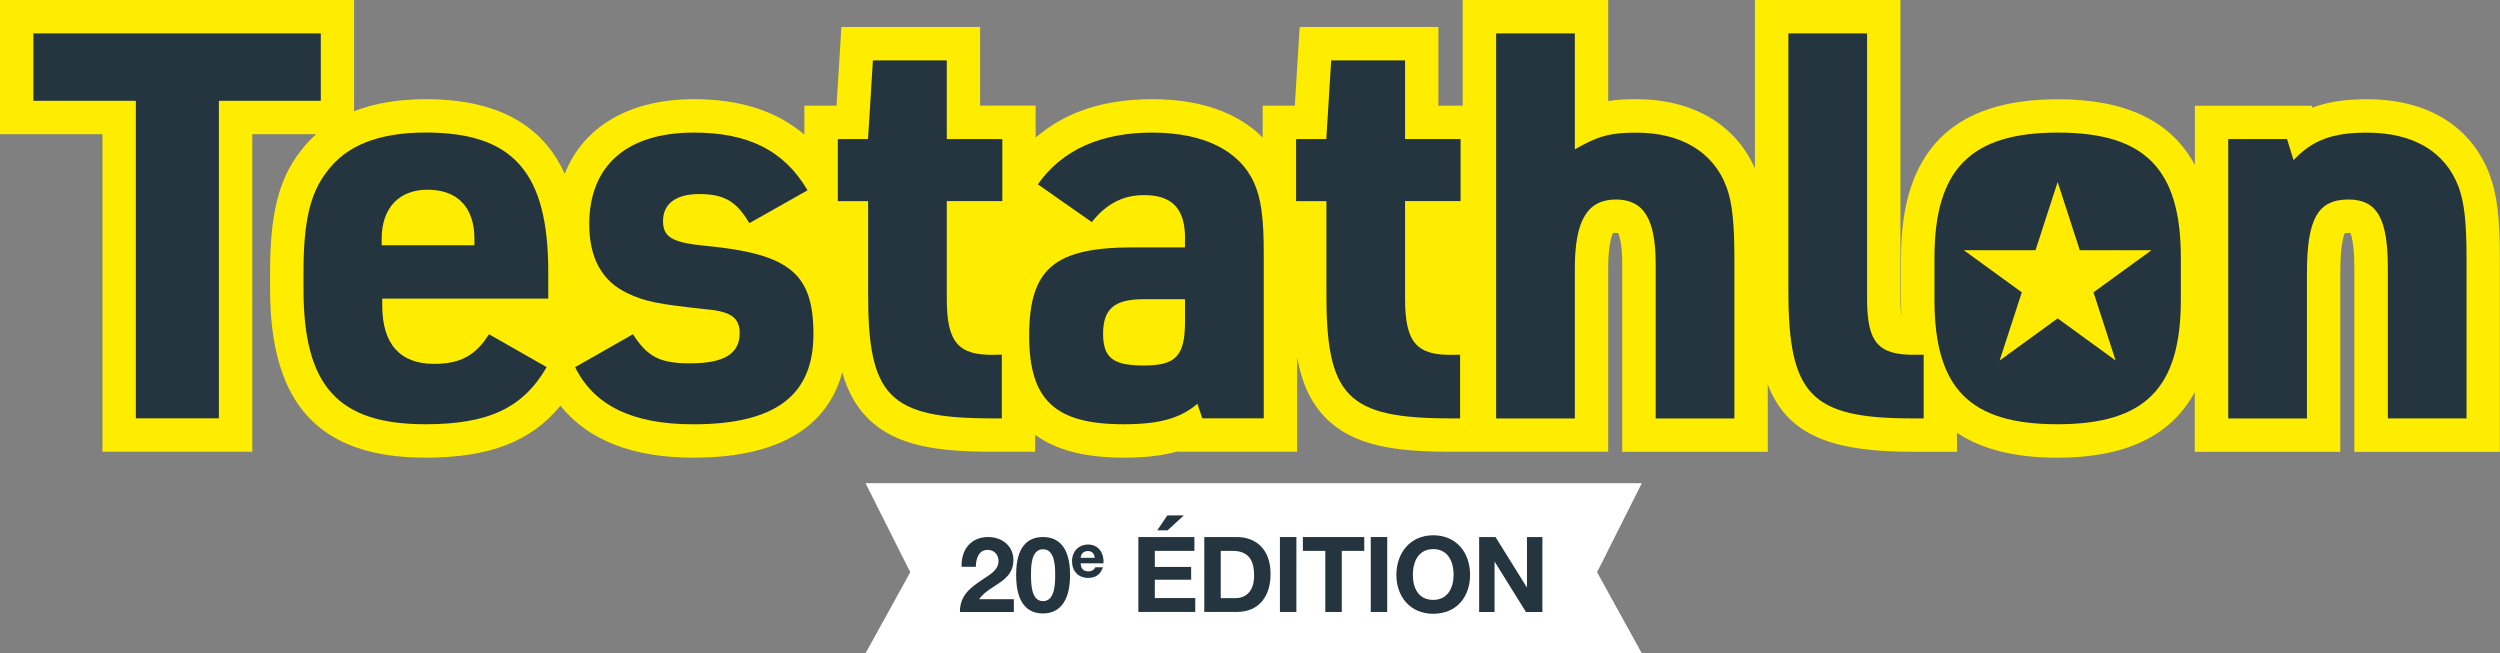 <?xml version="1.0" encoding="UTF-8"?>
<svg id="Calque_2" data-name="Calque 2" xmlns="http://www.w3.org/2000/svg" viewBox="0 0 523.8 136.87">
  <rect x="0" y="0" width="523.8" height="136.87" fill="#808080" stroke="none"/>
  <defs>
    <style>
      .cls-1 {
        fill: #fff;
      }

      .cls-2 {
        fill: #24353f;
      }

      .cls-3 {
        fill: #ffec00;
      }

      .cls-4 {
        fill: #ffed00;
      }
    </style>
  </defs>
  <g id="Calque_2-2" data-name="Calque 2">
    <path class="cls-4" d="M521.64,36.57c-3.92-10.18-13.05-15.78-25.74-15.78-4.48,0-8.18.55-11.42,1.77l-.13-.41h-24.48v12.43c-4.95-9.24-14.45-13.78-28.7-13.78-22.12,0-32.87,10.86-32.87,33.21v8.81c0,1.19.04,2.35.1,3.48-.12-.75-.22-1.91-.22-3.7V0h-30.49v35.28c-4.08-9.23-13.04-14.5-24.86-14.5-2.21,0-4.11.11-5.88.39V0h-30.49v22.14h-5.09V5.65h-29.06l-1.02,16.49h-6.74v6.67c-4.18-4.19-11.26-8.03-23.16-8.03s-19.27,3.68-24.4,8.04v-6.69h-11.64V5.65h-29.06l-1.02,16.49h-6.74v6.07c-5.84-4.98-13.5-7.43-23.16-7.43-13.54,0-23.18,5.79-27.04,15.64-3.98-8.78-12.24-15.64-29.11-15.64-5.75,0-10.76.85-15.03,2.52V0H0v28.12h21.46v66.53h31.4V28.12h13.37c-1.24,1.11-2.36,2.34-3.37,3.69-4.45,5.78-6.27,13.07-6.27,25.11v3.73c0,24.04,10.34,35.24,32.53,35.24,13.34,0,22.11-3.32,28.31-10.88,5.79,7.22,15.12,10.88,27.84,10.88,20.74,0,28.7-8.55,31.21-17.9,1.05,3.81,2.72,7.01,5.34,9.64,5.8,5.83,14.64,7.02,26.15,7.02h8.92v-3.56c4.36,3.23,10.5,4.8,18.53,4.8,4.52,0,8.23-.42,11.41-1.34l.03.1h24.92v-19.82c.93,5.24,2.74,9.47,6.05,12.8,5.8,5.83,14.64,7.02,26.14,7.02h32.98v-38.52c0-5.08.78-6.86,1.03-7.31.21-.03.81-.04,1.05,0,.25.5.86,2.16.86,6.53v39.31h30.49v-14.11c4.04,10.46,13.1,14.11,30.28,14.11h9.37v-3.98c5.23,3.49,12.22,5.22,21.01,5.22,14.31,0,23.85-4.54,28.81-13.76v12.52h30.49v-37.39c0-5.76.66-7.81.95-8.43.16-.02.4-.04.74-.04.18,0,.32,0,.43.02.28.66.82,2.55.82,7.33v38.52h30.49v-40.44c0-8.71-.58-13.49-2.16-17.65Z"/>
  </g>
  <g id="Calque_3" data-name="Calque 3">
    <g>
      <path class="cls-2" d="M28.46,21.12H7V7h60.21v14.12h-21.35v66.53h-17.4V21.12Z"/>
      <path class="cls-2" d="M80.09,64.04c0,8.02,3.73,12.2,10.84,12.2,5.42,0,8.7-1.69,11.52-6.21l12.09,6.89c-4.97,8.58-12.2,11.97-25.42,11.97-18.3,0-25.53-8.02-25.53-28.24v-3.73c0-10.39,1.36-16.38,4.86-20.9,4.07-5.54,10.84-8.25,20.78-8.25,18.3,0,25.64,8.36,25.64,29.14v5.65h-34.79v1.47ZM99.4,51.39v-1.36c0-6.55-3.5-10.28-9.83-10.28-5.99,0-9.6,3.84-9.6,10.28v1.36h19.43Z"/>
      <path class="cls-2" d="M132.62,70.03c3.05,4.74,5.65,6.1,11.97,6.1,7.12,0,10.39-2.03,10.39-6.33,0-3.16-1.81-4.52-6.78-4.97-10.39-1.13-12.88-1.58-16.72-3.39-5.31-2.48-8.02-7.34-8.02-14.46,0-12.31,7.91-19.2,21.91-19.2,11.52,0,18.98,3.84,23.83,12.09l-12.2,6.89c-2.71-4.63-5.31-6.1-10.51-6.1-4.86,0-7.57,2.03-7.57,5.65,0,3.39,1.92,4.52,8.92,5.2,17.62,1.69,22.59,5.76,22.59,18.53s-7.91,18.86-25.19,18.86c-12.76,0-20.78-3.95-24.74-11.97l12.09-6.89Z"/>
      <path class="cls-2" d="M175.54,42.13v-12.99h6.33l1.02-16.49h15.48v16.49h11.64v12.99h-11.64v20.45c0,9.15,2.37,11.97,10.17,11.75h1.36v13.33h-1.92c-21.8,0-26.21-4.52-26.09-26.77v-18.75h-6.33Z"/>
      <path class="cls-2" d="M248.29,49.92c0-6.21-2.71-9.04-8.58-9.04-4.41,0-7.91,1.81-10.96,5.65l-11.3-7.91c5.08-7.23,13.22-10.84,23.95-10.84s18.3,3.73,21.35,10.51c1.47,3.28,2.03,7.34,2.03,14.68v34.68h-12.88l-1.02-3.05c-3.61,3.05-7.91,4.29-15.48,4.29-14.35,0-19.77-5.08-19.77-18.53,0-14.12,5.31-18.53,21.91-18.53h10.73v-1.92ZM239.59,62.69c-6.1,0-8.47,2.03-8.47,7.23s2.26,6.66,8.58,6.66c6.66,0,8.58-2.03,8.58-9.15v-4.74h-8.7Z"/>
      <path class="cls-2" d="M271.56,42.13v-12.99h6.33l1.02-16.49h15.48v16.49h11.63v12.99h-11.63v20.45c0,9.15,2.37,11.97,10.17,11.75h1.36v13.33h-1.92c-21.8,0-26.21-4.52-26.09-26.77v-18.75h-6.33Z"/>
      <path class="cls-2" d="M313.47,7h16.49v24.29c4.86-2.82,7.46-3.5,12.88-3.5,9.38,0,16.15,4.07,18.86,11.3,1.24,3.28,1.69,7.57,1.69,15.14v33.44h-16.49v-32.31c0-9.49-2.49-13.56-8.36-13.56s-8.58,4.29-8.58,14.35v31.52h-16.49V7Z"/>
      <path class="cls-2" d="M391.19,7v55.58c0,9.15,2.26,11.86,10.17,11.75h1.69v13.33h-2.37c-21.24,0-25.98-4.86-25.98-26.77V7h16.49Z"/>
      <path class="cls-2" d="M405.31,53.99c0-18.53,7.57-26.21,25.87-26.21s25.75,7.68,25.75,26.21v8.81c0,18.53-7.46,26.09-25.87,26.09s-25.75-7.57-25.75-26.09v-8.81Z"/>
      <path class="cls-2" d="M466.87,29.14h12.31l1.36,4.41c3.95-4.18,8.13-5.76,15.36-5.76,9.71,0,16.38,3.95,19.2,11.3,1.24,3.28,1.69,7.57,1.69,15.14v33.44h-16.49v-31.52c0-10.39-2.26-14.35-8.25-14.35-6.44,0-8.7,4.07-8.7,15.48v30.39h-16.49V29.14Z"/>
    </g>
    <polygon class="cls-3" points="431.12 38.13 435.76 52.42 450.79 52.42 438.63 61.25 443.27 75.54 431.12 66.71 418.96 75.54 423.61 61.25 411.45 52.42 426.48 52.42 431.12 38.13"/>
  </g>
  <g id="Calque_4" data-name="Calque 4">
    <polygon class="cls-1" points="181.35 101.24 190.72 119.89 181.35 136.87 259.07 136.87 266.27 136.87 343.99 136.87 334.62 119.89 343.99 101.24 181.35 101.24"/>
    <g>
      <path class="cls-2" d="M201.47,118.74c-.11-3.52,1.89-6.22,5.58-6.22,2.81,0,5.28,1.8,5.28,4.82,0,2.31-1.23,3.58-2.75,4.66-1.52,1.08-3.32,1.96-4.44,3.54h7.28v2.68h-11.3c.02-3.56,2.2-5.08,4.86-6.88,1.36-.92,3.21-1.87,3.23-3.76,0-1.45-.97-2.37-2.31-2.37-1.85,0-2.44,1.91-2.44,3.54h-2.99Z"/>
      <path class="cls-2" d="M218.53,112.52c3.08,0,5.67,1.93,5.67,7.94s-2.59,8.07-5.67,8.07-5.63-1.93-5.63-8.07,2.59-7.94,5.63-7.94ZM218.53,125.95c2.55,0,2.55-3.76,2.55-5.5,0-1.6,0-5.37-2.55-5.37s-2.51,3.76-2.51,5.37c0,1.74,0,5.5,2.51,5.5Z"/>
      <path class="cls-2" d="M226.42,118.03c.05,1.15.62,1.68,1.63,1.68.73,0,1.32-.45,1.44-.86h1.6c-.51,1.56-1.6,2.23-3.1,2.23-2.09,0-3.38-1.44-3.38-3.49s1.37-3.5,3.38-3.5c2.26,0,3.35,1.9,3.22,3.94h-4.78ZM229.38,116.87c-.17-.92-.56-1.41-1.45-1.41-1.15,0-1.49.9-1.51,1.41h2.96Z"/>
      <path class="cls-2" d="M238.51,112.52h11.74v2.9h-8.29v3.36h7.61v2.68h-7.61v3.85h8.47v2.9h-11.92v-15.7ZM244.65,111.11h-2.18l2.11-3.12h3.45l-3.39,3.12Z"/>
      <path class="cls-2" d="M252.32,112.52h6.77c4.07,0,7.12,2.55,7.12,7.76,0,4.55-2.33,7.94-7.12,7.94h-6.77v-15.7ZM255.77,125.32h3.08c2,0,3.91-1.23,3.91-4.71,0-3.17-1.1-5.19-4.53-5.19h-2.46v9.89Z"/>
      <path class="cls-2" d="M268.17,112.52h3.45v15.7h-3.45v-15.7Z"/>
      <path class="cls-2" d="M277.69,115.42h-4.71v-2.9h12.86v2.9h-4.71v12.8h-3.45v-12.8Z"/>
      <path class="cls-2" d="M287.2,112.52h3.45v15.7h-3.45v-15.7Z"/>
      <path class="cls-2" d="M300.29,112.15c4.86,0,7.72,3.63,7.72,8.29s-2.86,8.16-7.72,8.16-7.72-3.63-7.72-8.16,2.86-8.29,7.72-8.29ZM300.29,125.69c3.1,0,4.27-2.64,4.27-5.25,0-2.75-1.17-5.39-4.27-5.39s-4.27,2.64-4.27,5.39,1.17,5.25,4.27,5.25Z"/>
      <path class="cls-2" d="M309.91,112.52h3.43l6.55,10.53h.04v-10.53h3.23v15.7h-3.45l-6.53-10.51h-.04v10.51h-3.23v-15.7Z"/>
    </g>
  </g>
</svg>